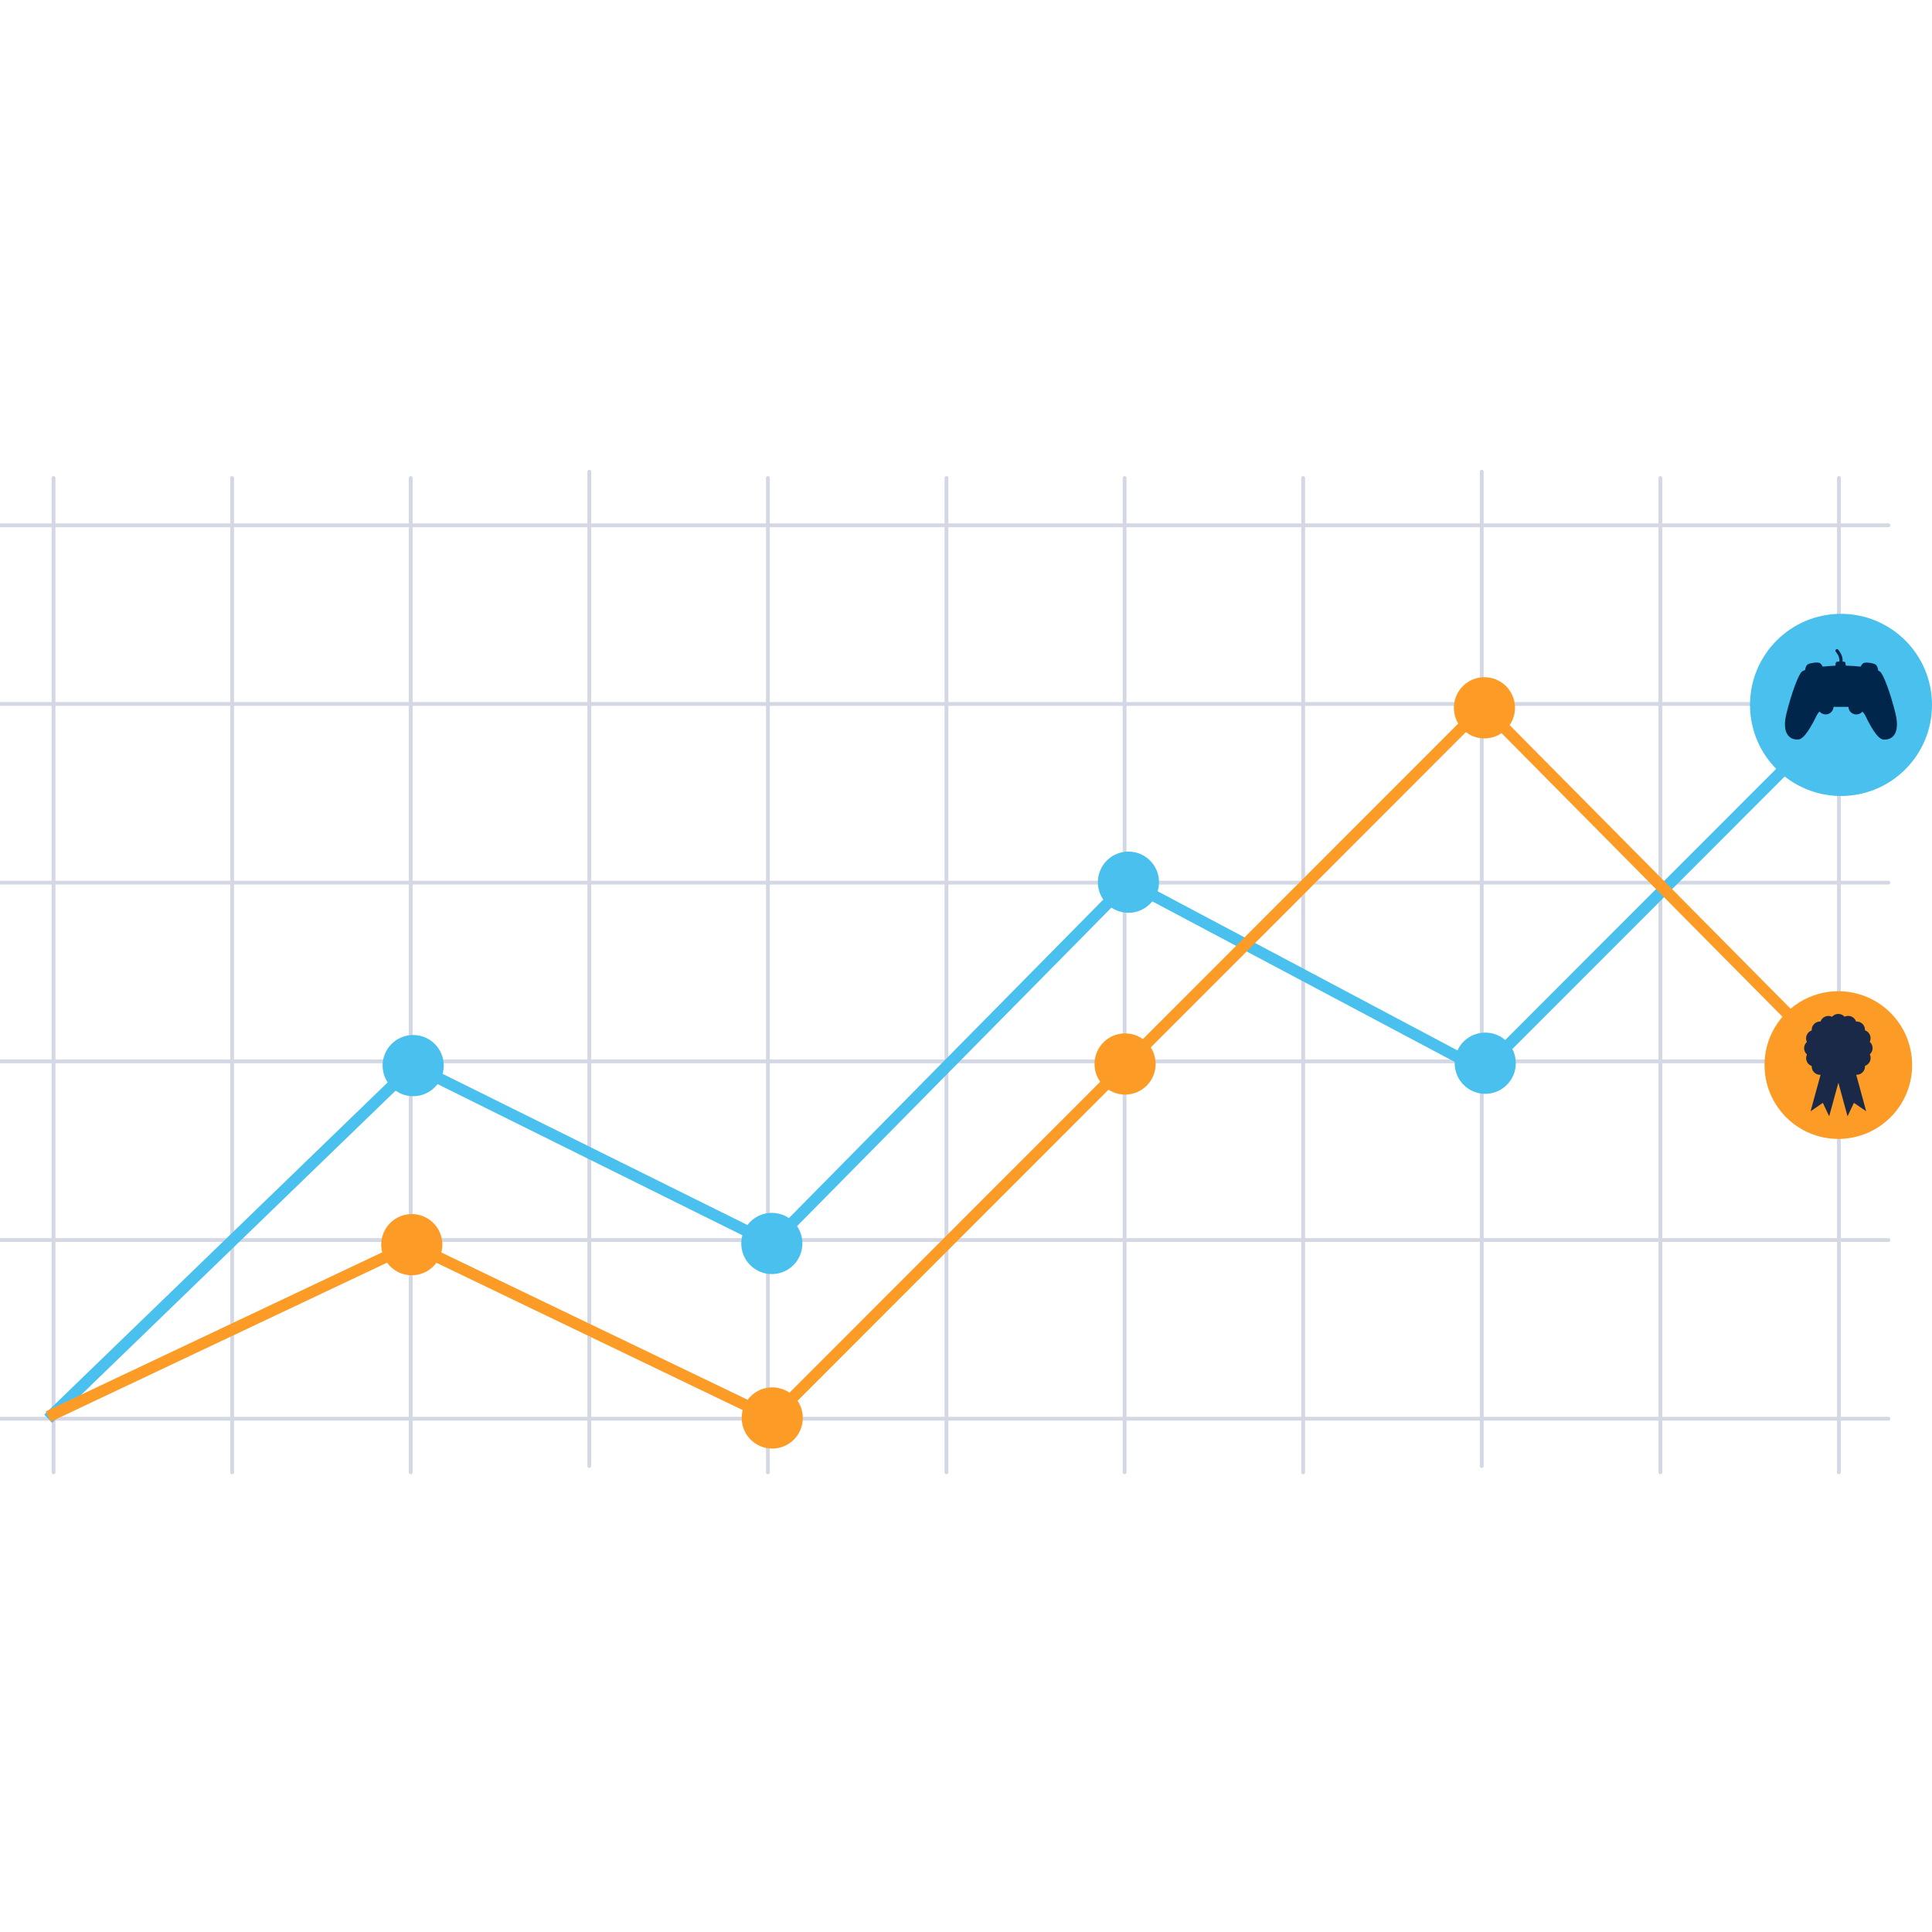 <svg xmlns="http://www.w3.org/2000/svg" id="a" data-name="Woman w/ laptop" viewBox="0 0 500 500"><defs><style>      .b {        fill: #00264c;      }      .b, .c, .d, .e {        stroke-width: 0px;      }      .f {        stroke: #49c0ed;      }      .f, .g, .h {        fill: none;        stroke-miterlimit: 10;      }      .f, .h {        stroke-width: 2.96px;      }      .c {        fill: #1a2947;      }      .g {        stroke: #d4d8e5;        stroke-linecap: round;        stroke-width: .99px;      }      .d {        fill: #fc9c27;      }      .e {        fill: #49c0ed;      }      .h {        stroke: #fc9c27;      }    </style></defs><g><path class="g" d="M198.73,123.71v257.32"></path><path class="g" d="M152.51,122.08v257.32"></path><path class="g" d="M244.94,123.71v257.32"></path><path class="g" d="M106.3,123.71v257.32"></path><path class="g" d="M13.86,123.71v257.32"></path><path class="g" d="M60.08,123.71v257.32"></path><path class="g" d="M488.71,320.92H0"></path><path class="g" d="M488.71,274.68H0"></path><path class="g" d="M488.71,367.16H0"></path><path class="g" d="M488.71,228.43H0"></path><path class="g" d="M488.71,135.95H0"></path><path class="g" d="M488.71,182.19H0"></path><path class="g" d="M429.7,123.71v257.32"></path><path class="g" d="M383.48,122.08v257.32"></path><path class="g" d="M475.91,123.71v257.32"></path><path class="g" d="M337.26,123.71v257.32"></path><path class="g" d="M291.05,123.71v257.32"></path></g><path class="e" d="M199.75,329.73c4.37,0,7.91-3.54,7.91-7.92s-3.54-7.92-7.91-7.92-7.91,3.54-7.91,7.92,3.54,7.92,7.91,7.92Z"></path><path class="e" d="M384.38,283.08c4.37,0,7.91-3.54,7.91-7.92s-3.54-7.92-7.91-7.92-7.91,3.54-7.91,7.92,3.54,7.92,7.91,7.92Z"></path><path class="e" d="M292.04,236.23c4.37,0,7.91-3.54,7.91-7.92s-3.54-7.92-7.91-7.92-7.91,3.54-7.91,7.92,3.54,7.92,7.91,7.92Z"></path><path class="e" d="M106.93,283.7c4.37,0,7.91-3.54,7.91-7.92s-3.54-7.92-7.91-7.92-7.91,3.54-7.91,7.92,3.54,7.92,7.91,7.92Z"></path><path class="e" d="M476.45,206c13.01,0,23.55-10.55,23.55-23.57s-10.54-23.57-23.55-23.57-23.55,10.55-23.55,23.57,10.54,23.57,23.55,23.57Z"></path><path class="f" d="M12.48,367.16l94.46-91.37,92.82,46.03,92.28-93.5,91.73,48.7,93.91-93.97"></path><path class="d" d="M199.86,374.89c4.37,0,7.91-3.54,7.91-7.92s-3.54-7.92-7.91-7.92-7.91,3.54-7.91,7.92,3.54,7.92,7.91,7.92Z"></path><path class="d" d="M291.17,283.28c4.37,0,7.91-3.54,7.91-7.92s-3.54-7.92-7.91-7.92-7.91,3.54-7.91,7.92,3.54,7.92,7.91,7.92Z"></path><path class="d" d="M384.17,191.1c4.37,0,7.91-3.54,7.91-7.92s-3.54-7.92-7.91-7.92-7.91,3.54-7.91,7.92,3.54,7.92,7.91,7.92Z"></path><path class="d" d="M106.57,330.04c4.37,0,7.91-3.54,7.91-7.92s-3.54-7.92-7.91-7.92-7.91,3.54-7.91,7.92,3.54,7.92,7.91,7.92Z"></path><path class="d" d="M475.76,294.75c10.55,0,19.1-8.55,19.1-19.11s-8.55-19.11-19.1-19.11-19.1,8.55-19.1,19.11,8.55,19.11,19.1,19.11Z"></path><path class="h" d="M12.48,366.61l94.1-44.5,93.29,44.86,184-184.1,91.9,92.77"></path><path class="b" d="M490.56,184.7c-1.27-5.19-3.14-10.33-4.06-10.93-.11-.07-.25-.15-.42-.23-.02-.16-.16-1.25-.74-1.6-.53-.31-2.64-.71-3.2-.25-.25.21-.48.55-.63.83-1.08-.12-2.34-.21-3.83-.26l-.06-.55c0-.27-.23-.49-.5-.49h-.27c.16-1.4-.69-2.51-1.12-3.07-.14-.18-.39-.21-.57-.08-.18.14-.21.39-.08.57.4.52,1.11,1.45.94,2.58h-.46s0,0,0,0c-.13,0-.26.05-.35.15-.09.09-.14.21-.15.34l-.06.57c-1.23.06-2.32.14-3.28.24-.16-.28-.38-.63-.64-.84-.56-.47-2.67-.07-3.2.24-.5.29-.68,1.14-.73,1.48-.32.12-.57.23-.74.34-.92.6-2.8,5.74-4.08,10.93-1.28,5.18.83,6.9,3.14,6.7,1.5-.13,3.45-3.66,4.63-6.11.2-.42.47-.8.79-1.12.38.46.95.75,1.58.75h0c1.1,0,2-.87,2.05-1.96h3.85c.02.52.23,1,.6,1.37.39.39.9.6,1.45.6h0c.55,0,1.06-.21,1.45-.6.04-.04.09-.09.13-.14.31.32.58.69.78,1.11,1.17,2.46,3.11,5.99,4.61,6.12,2.31.2,4.43-1.51,3.16-6.7Z"></path><path class="c" d="M484.63,271.26c0-.65-.29-1.23-.74-1.63.26-.54.3-1.19.05-1.78-.25-.59-.72-1.01-1.28-1.21.03-.59-.18-1.19-.63-1.64-.46-.46-1.07-.67-1.67-.63-.2-.57-.63-1.05-1.23-1.3-.59-.24-1.23-.2-1.76.05-.4-.44-.97-.72-1.61-.72s-1.23.29-1.63.74c-.54-.26-1.19-.3-1.78-.05-.59.25-1.01.72-1.21,1.28-.59-.03-1.19.18-1.64.63-.46.46-.67,1.07-.63,1.67-.57.2-1.05.63-1.3,1.23-.24.59-.2,1.23.05,1.76-.44.4-.72.97-.72,1.61s.29,1.23.74,1.63c-.26.54-.3,1.19-.05,1.78.25.59.72,1.01,1.28,1.21-.03.59.18,1.19.63,1.64s1.06.66,1.66.63l-2.58,9.43,3.17-2.17,1.64,3.47,2.38-8.69,2.37,8.69,1.65-3.47,3.17,2.16-2.57-9.43s0,0,0,0c.59.03,1.19-.18,1.64-.63.46-.46.67-1.07.63-1.67.57-.2,1.05-.63,1.3-1.23.24-.59.2-1.23-.05-1.76.44-.4.72-.97.72-1.61Z"></path></svg>